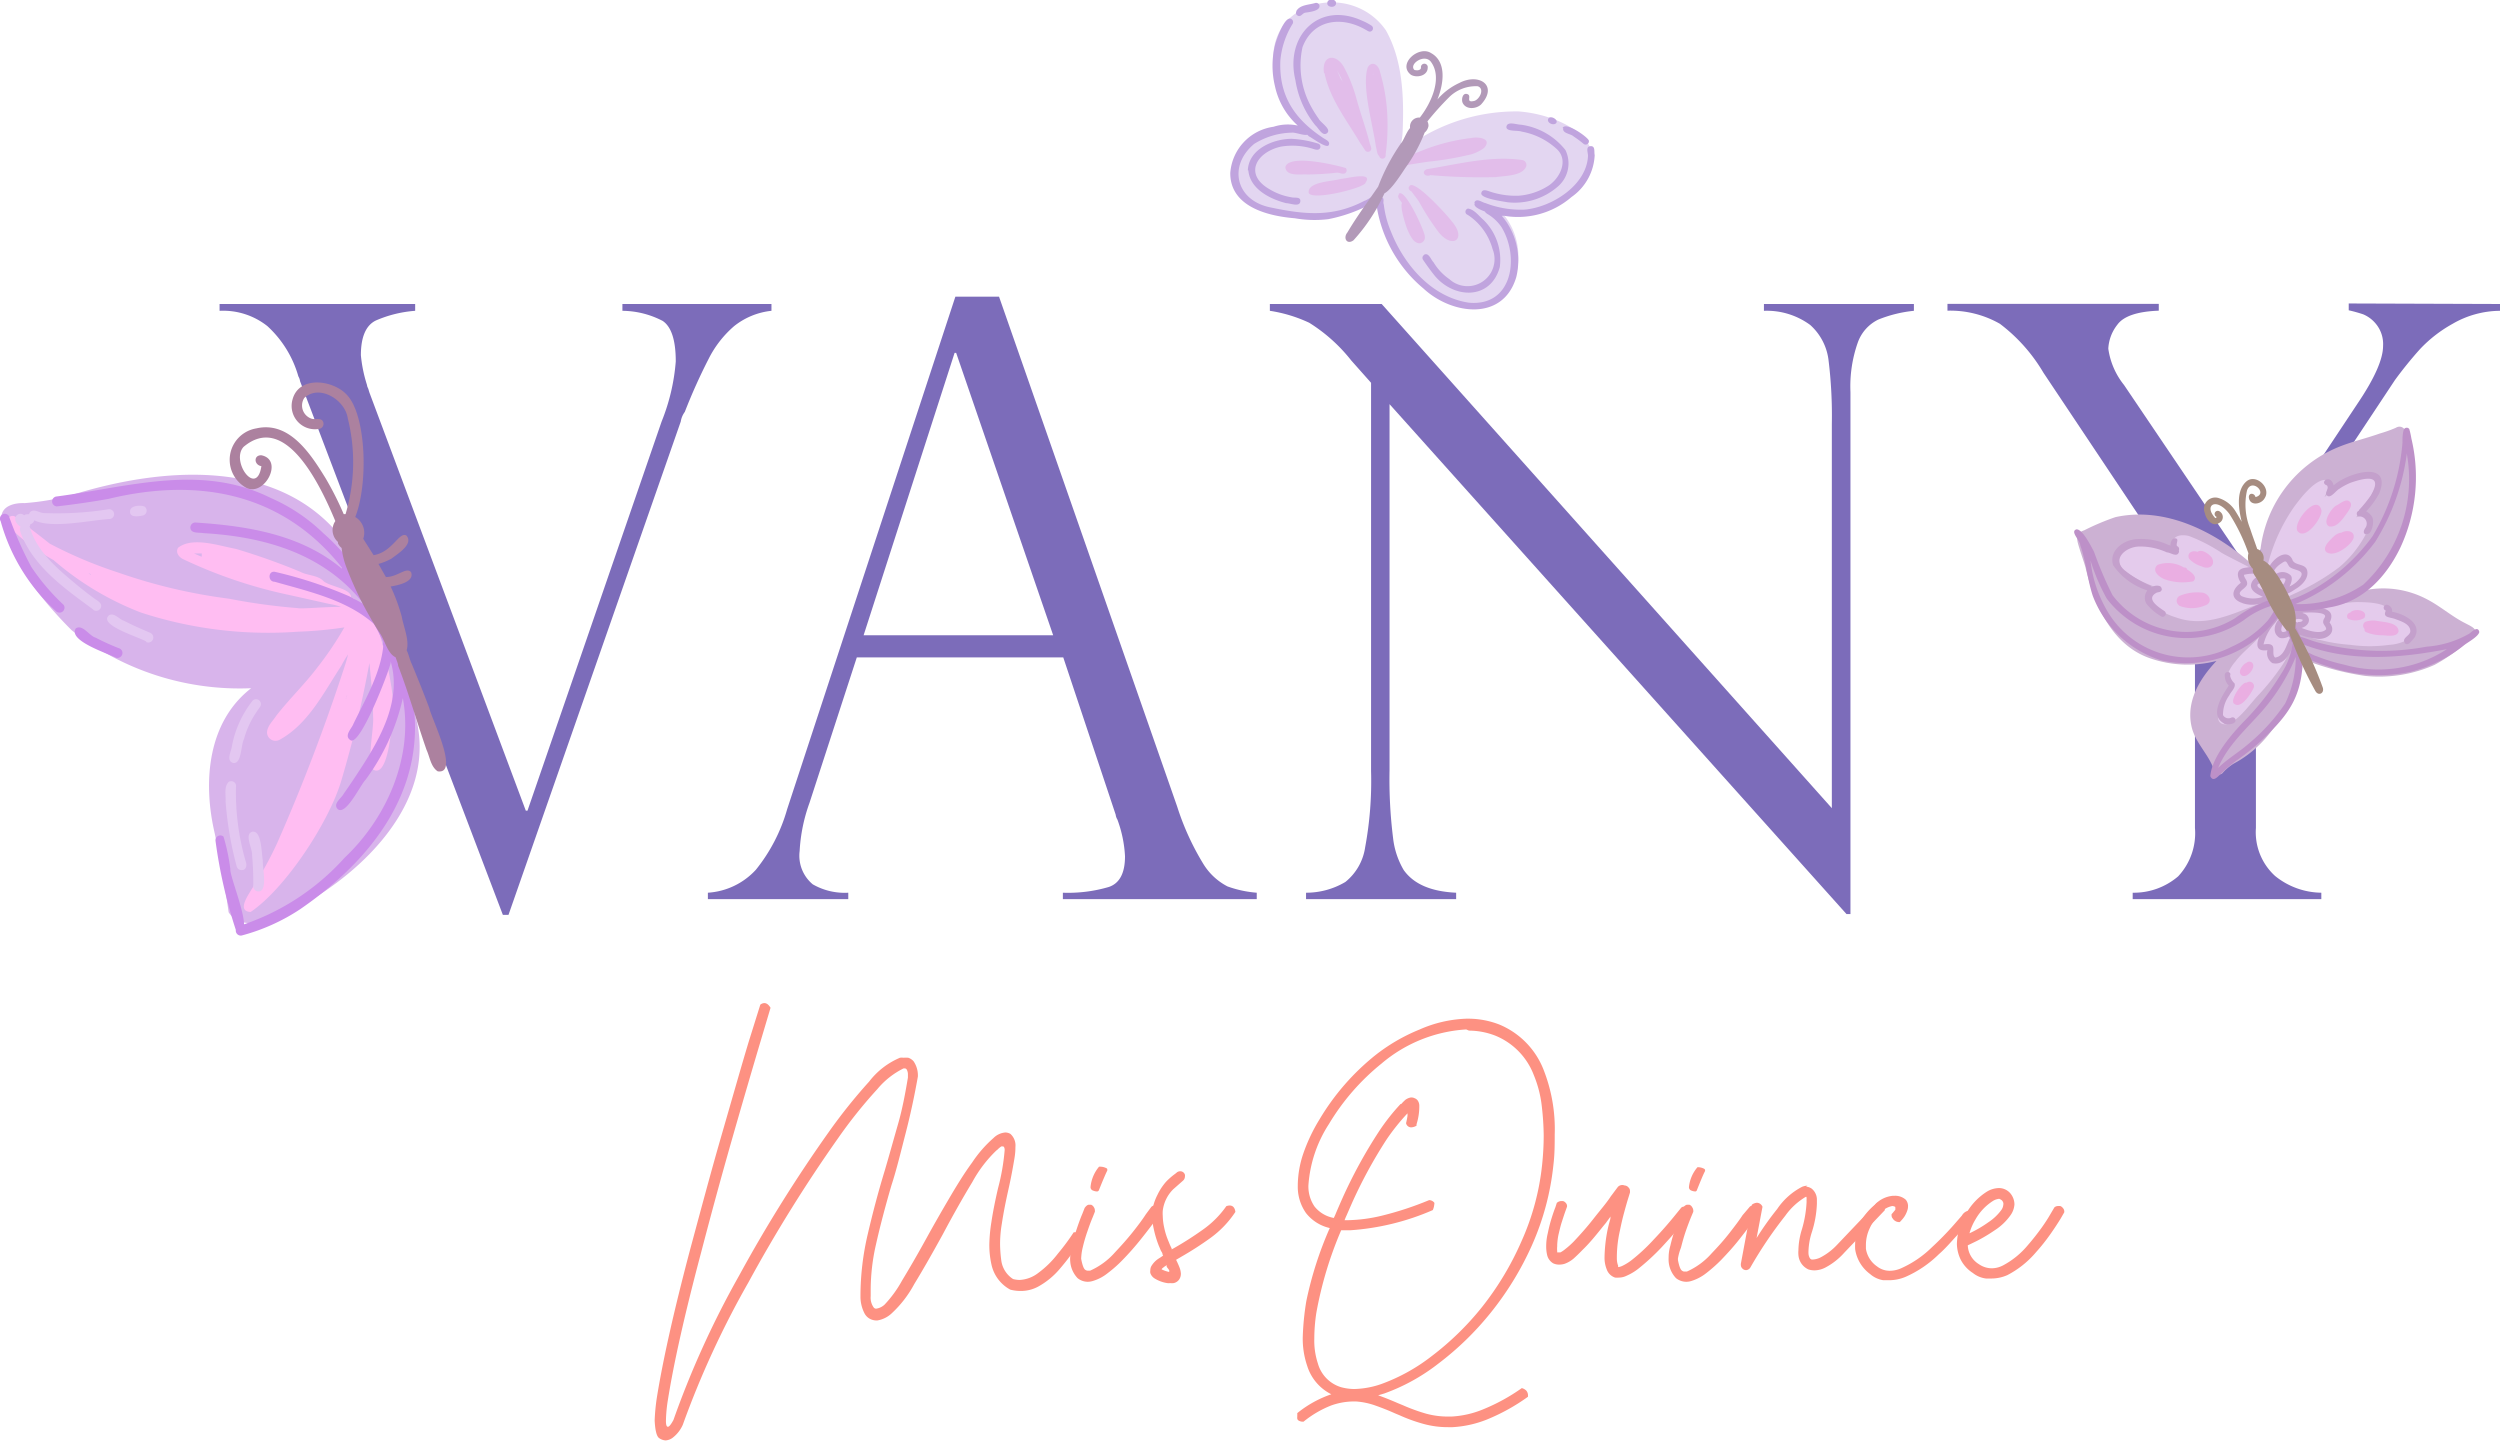 <svg xmlns="http://www.w3.org/2000/svg" viewBox="0 0 190.71 109.89"><defs><style>.cls-1{fill:#7c6cba;}.cls-2{fill:#fd9182;}.cls-3{fill:#e3d6f1;}.cls-10,.cls-11,.cls-12,.cls-13,.cls-14,.cls-15,.cls-16,.cls-17,.cls-3,.cls-4,.cls-5,.cls-6,.cls-7,.cls-8,.cls-9{fill-rule:evenodd;}.cls-4{fill:#e2bdea;}.cls-5{fill:#c0a4de;}.cls-6{fill:#b299b8;}.cls-7{fill:#ccb1d3;}.cls-8{fill:#e4cbec;}.cls-9{fill:#eaaee2;}.cls-10{fill:#c4a0cc;}.cls-11{fill:#bd90c8;}.cls-12{fill:#a68c80;}.cls-13{fill:#d8b4eb;}.cls-14{fill:#ffbdf2;}.cls-15{fill:#ca8ce9;}.cls-16{fill:#ac819f;}.cls-17{fill:#e3c7f1;}</style></defs><g id="Capa_2" data-name="Capa 2"><g id="Capa_1-2" data-name="Capa 1"><path class="cls-1" d="M58.85,23.19v.52A5.48,5.48,0,0,0,56,24.88a8.07,8.07,0,0,0-1.94,2.49,43,43,0,0,0-1.82,4.05,1.69,1.69,0,0,0-.31.74L38.79,69.79h-.43L22.89,29.08a1,1,0,0,0-.13-.37,8.25,8.25,0,0,0-2.36-3.83,5.43,5.43,0,0,0-3.65-1.17v-.52H31.67v.52a9.19,9.19,0,0,0-3,.74c-.76.37-1.14,1.26-1.14,2.65A10.64,10.64,0,0,0,28,29.38c0,.11.08.22.11.33s.06.2.08.26L40.11,61.84h.13L50.47,32.16a15.42,15.42,0,0,0,1.08-4.59c0-1.63-.34-2.65-1-3.09a6.75,6.75,0,0,0-3.07-.77v-.52Z"></path><path class="cls-1" d="M76.21,22.63,89.8,61.53a19.94,19.94,0,0,0,2,4.38,4.67,4.67,0,0,0,1.84,1.71,8.46,8.46,0,0,0,2.23.48v.49H81.08V68.1a11,11,0,0,0,3.51-.44q1.23-.42,1.23-2.34a9.38,9.38,0,0,0-.58-2.8.9.9,0,0,1-.13-.37l-4-12H65.36L61.75,61.25A12.74,12.74,0,0,0,61,64.92a2.84,2.84,0,0,0,1,2.54,4.89,4.89,0,0,0,2.71.64v.49H54V68.1a5.43,5.43,0,0,0,3.66-1.75,13,13,0,0,0,2.39-4.63L72.88,22.63ZM65.88,48.46H80.34l-7.4-21.54h-.12Z"></path><path class="cls-1" d="M146,23.19v.52a9.86,9.86,0,0,0-2.72.67,3.1,3.1,0,0,0-1.56,1.75,10.06,10.06,0,0,0-.56,3.78V69.73h-.3L106,30.83V58.76a35.92,35.92,0,0,0,.27,5.17,6.14,6.14,0,0,0,.81,2.44c.76,1.07,2.08,1.64,4,1.73v.49H99.63V68.1a5.85,5.85,0,0,0,3-.82,4.16,4.16,0,0,0,1.51-2.65,27.65,27.65,0,0,0,.45-5.81V29.2l-1.51-1.7a12.51,12.51,0,0,0-3.21-2.88,10.94,10.94,0,0,0-3-.91v-.52h8.53l34.34,38.46V32.34a34.65,34.65,0,0,0-.26-4.93,4.29,4.29,0,0,0-1.39-2.62,5.59,5.59,0,0,0-3.53-1.08v-.52Z"></path><path class="cls-1" d="M190.71,23.19v.52a7.27,7.27,0,0,0-3.63,1,10.17,10.17,0,0,0-2.48,1.93A30.37,30.37,0,0,0,182.69,29l-10.6,16V63.16a4.51,4.51,0,0,0,1.46,3.66,5.7,5.7,0,0,0,3.53,1.28v.49H162.69V68.1a5.19,5.19,0,0,0,3.47-1.25,4.82,4.82,0,0,0,1.28-3.69V45.75L155.88,28.43a12.82,12.82,0,0,0-3.32-3.73,7.65,7.65,0,0,0-4-1v-.52h16.12v.52c-1.64.06-2.69.42-3.16,1.07a3.2,3.2,0,0,0-.69,1.83,5.68,5.68,0,0,0,1.2,2.77l9.46,14,8.39-12.64q1.91-2.84,1.91-4.34a2.42,2.42,0,0,0-.51-1.64,2.5,2.5,0,0,0-1-.77,11.17,11.17,0,0,0-1.11-.31v-.52Z"></path><path class="cls-2" d="M58,76.64a.51.51,0,0,1,.31-.12c.17,0,.33.12.47.36l-.84,2.82c-.56,1.89-1.25,4.24-2.06,7.07s-1.61,5.76-2.4,8.79q-1.86,7-2.53,11.23a11,11,0,0,0-.15,1.61c0,.29.05.44.15.44s.23-.17.42-.51a69.83,69.83,0,0,1,5-11,109.89,109.89,0,0,1,6.87-11,41.2,41.2,0,0,1,3.06-3.82,5.81,5.81,0,0,1,2.35-1.82,1,1,0,0,1,.28,0,1.81,1.81,0,0,1,.36,0,.91.91,0,0,1,.41.28,1.93,1.93,0,0,1,.32,1.15v0c-.27,1.53-.59,3-.94,4.35S68.4,89.21,68,90.43c-.48,1.65-.88,3.17-1.19,4.56a15.65,15.65,0,0,0-.39,3.33c0,.19,0,.37,0,.56a1.28,1.28,0,0,0,.23.86.23.23,0,0,0,.19.09,1.18,1.18,0,0,0,.64-.31,8.81,8.81,0,0,0,1.33-1.83c.54-.89,1.14-1.92,1.79-3.1s1.16-2.07,1.77-3.11,1.2-2,1.79-2.8a9.33,9.33,0,0,1,1.62-1.86,1.45,1.45,0,0,1,.91-.43.77.77,0,0,1,.39.11,1.18,1.18,0,0,1,.38,1c0,.14,0,.44-.08.9s-.2,1.2-.43,2.23-.39,1.82-.53,2.74a9.32,9.32,0,0,0-.13,1.54,10.14,10.14,0,0,0,.1,1.3,2,2,0,0,0,.89,1.36,2.08,2.08,0,0,0,.5.07,2.53,2.53,0,0,0,1.43-.54,7.44,7.44,0,0,0,1.5-1.48A17.09,17.09,0,0,0,81.91,94h.38a.32.32,0,0,1,.16.12.82.82,0,0,1,.13.36L82.2,95a17.22,17.22,0,0,1-1.31,1.74,5.87,5.87,0,0,1-1.68,1.4,2.76,2.76,0,0,1-1.35.34,3.17,3.17,0,0,1-.79-.1,2.86,2.86,0,0,1-1.44-1.93,6.81,6.81,0,0,1-.16-1.52,12.21,12.21,0,0,1,.16-1.72c.11-.74.28-1.6.51-2.59a16.39,16.39,0,0,0,.5-2.89c0-.19-.07-.28-.14-.28l-.11,0a1.76,1.76,0,0,0-.3.25l-.09.07a9.86,9.86,0,0,0-1.82,2.39q-1.09,1.8-2.26,4c-.77,1.4-1.49,2.67-2.18,3.8a8.49,8.49,0,0,1-1.69,2.2,2.11,2.11,0,0,1-1.12.57h-.1a1.08,1.08,0,0,1-.48-.13,1,1,0,0,1-.39-.39,2.77,2.77,0,0,1-.32-1.28v-.09a20.71,20.71,0,0,1,.55-4.67c.37-1.59.8-3.23,1.31-4.9.34-1.15.66-2.32,1-3.5s.56-2.37.76-3.57v0c0-.07,0-.17,0-.29a.82.82,0,0,0-.08-.3A.19.19,0,0,0,69,81.5h-.07a6.13,6.13,0,0,0-2,1.58,36.26,36.26,0,0,0-3,3.75,111.64,111.64,0,0,0-6.84,11,69.34,69.34,0,0,0-5,10.85,2.54,2.54,0,0,1-.78,1,1,1,0,0,1-.54.2.93.93,0,0,1-.48-.17c-.19-.12-.31-.56-.35-1.35a15.61,15.61,0,0,1,.16-1.7q.69-4.32,2.54-11.32c.81-3,1.61-6,2.42-8.8s1.49-5.2,2.06-7.09Z"></path><path class="cls-2" d="M87.81,92.09a.3.3,0,0,1,.26-.12h.12c.07,0,.15.06.25.16a.33.33,0,0,1,.07.23.88.88,0,0,1,0,.2l-.4.57c-.28.38-.63.84-1.07,1.39a20.71,20.71,0,0,1-1.41,1.6,9.55,9.55,0,0,1-1.13,1,3.31,3.31,0,0,1-1.14.6,1.32,1.32,0,0,1-.39.06,1.24,1.24,0,0,1-.77-.28,2.07,2.07,0,0,1-.56-1.3,1.36,1.36,0,0,1,0-.29,3.54,3.54,0,0,1,.13-.88c.11-.44.23-.88.38-1.32s.28-.8.41-1.1l.18-.46c.12-.17.23-.25.34-.25l.15,0a.44.44,0,0,1,.22.2.41.41,0,0,1,.07.23.23.23,0,0,1,0,.11l-.17.43c-.13.3-.26.66-.4,1.07a12,12,0,0,0-.36,1.24,4.05,4.05,0,0,0-.11.75.41.41,0,0,0,0,.12c.09.47.19.73.3.81a.36.36,0,0,0,.17.07h0l.21,0a5.49,5.49,0,0,0,1.9-1.4c.47-.5.92-1,1.35-1.54s.77-1,1-1.36Zm-4.12-1.2a.8.8,0,0,1-.31-.07.27.27,0,0,1-.19-.27A2.83,2.83,0,0,1,83.84,89h.06a1,1,0,0,1,.49.11.11.11,0,0,1,.08.1v.08c-.11.22-.33.72-.64,1.5A.16.16,0,0,1,83.69,90.89Z"></path><path class="cls-2" d="M90,89.35a.37.37,0,0,1,.39.26.4.4,0,0,1,0,.15.42.42,0,0,1-.14.3l-.76.67a2.77,2.77,0,0,0-.79,1.63,2.56,2.56,0,0,0,0,.39,4.49,4.49,0,0,0,.11.9,5.49,5.49,0,0,0,.34,1.07,5.06,5.06,0,0,0,.23.52l0,.07.18-.1a25.59,25.59,0,0,0,2.19-1.4,7.32,7.32,0,0,0,1.8-1.8.85.85,0,0,1,.25-.05c.25,0,.4.17.44.49a7.64,7.64,0,0,1-1.92,2,24.76,24.76,0,0,1-2.19,1.41l-.41.24a1,1,0,0,0,.07.15c.08.18.15.33.2.47a1.43,1.43,0,0,1,.09.41.29.29,0,0,1,0,.09.73.73,0,0,1-.12.37.67.67,0,0,1-.43.29,1.18,1.18,0,0,1-.27,0,.86.86,0,0,1-.22,0h0a2.56,2.56,0,0,1-1-.38.78.78,0,0,1-.29-.39.68.68,0,0,1,0-.2.72.72,0,0,1,.06-.29,1.74,1.74,0,0,1,.59-.62l.2-.13.13-.09a.47.47,0,0,1-.05-.1c0-.11-.09-.2-.13-.29s-.08-.2-.14-.33a7.91,7.91,0,0,1-.4-1.33,3.91,3.91,0,0,1-.1-.91,4.89,4.89,0,0,1,0-.54,4.06,4.06,0,0,1,.39-1.14,4.26,4.26,0,0,1,.66-1,5.12,5.12,0,0,1,.69-.6l.1-.08h0l0,0A.4.4,0,0,1,90,89.35Zm-1,7.16-.09.06-.09.06-.14.11a.28.28,0,0,0-.07.09l0,0a2.32,2.32,0,0,0,.58.2h0v0s0,0,0,0a.08.08,0,0,0,0,0,.51.51,0,0,0,0-.14L89,96.64A1.12,1.12,0,0,1,89,96.51Z"></path><path class="cls-2" d="M111.85,77.71h.22a6.52,6.52,0,0,1,2.29.44,6.15,6.15,0,0,1,3.4,3.48,12.36,12.36,0,0,1,.84,4.92c0,.72,0,1.49-.1,2.32A20.21,20.21,0,0,1,116.86,95a23.45,23.45,0,0,1-3.16,5.16,22.62,22.62,0,0,1-4,3.88,14.88,14.88,0,0,1-4.1,2.26l-.47.14c.51.18,1,.38,1.51.6l.41.17a13.93,13.93,0,0,0,1.74.63,6.26,6.26,0,0,0,1.71.22h.23a7.31,7.31,0,0,0,2.36-.53,14.66,14.66,0,0,0,3-1.64.77.77,0,0,1,.34.19.57.57,0,0,1,.13.42v.05a15.12,15.12,0,0,1-3.14,1.74,8.31,8.31,0,0,1-2.61.58h-.32a6.94,6.94,0,0,1-1.94-.26,12.32,12.32,0,0,1-1.79-.65l-.36-.15c-.51-.23-1-.42-1.48-.59a5.52,5.52,0,0,0-1.47-.31h-.28a5.18,5.18,0,0,0-1.61.3,7.92,7.92,0,0,0-2.12,1.24.63.63,0,0,1-.35-.07.23.23,0,0,1-.13-.16.71.71,0,0,1,0-.14V108a1.27,1.27,0,0,0,0-.2,8.47,8.47,0,0,1,2.6-1.44,3.61,3.61,0,0,1-1.84-2.16,6.4,6.4,0,0,1-.34-2.22,20.51,20.51,0,0,1,.27-2.72,27.73,27.73,0,0,1,1.79-5.58,3.2,3.2,0,0,1-1.81-1.14A3.47,3.47,0,0,1,99,90.47v-.06A7.75,7.75,0,0,1,99.42,88a13.3,13.3,0,0,1,1.25-2.63,18.2,18.2,0,0,1,4.19-4.83,13.88,13.88,0,0,1,3.42-2A9.61,9.61,0,0,1,111.85,77.71Zm0,.82a11,11,0,0,0-6.47,2.61,17.37,17.37,0,0,0-4,4.6,9.82,9.82,0,0,0-1.57,4.7,2.71,2.71,0,0,0,.47,1.6,2.43,2.43,0,0,0,1.47.87h0l.11-.24c.17-.41.35-.82.54-1.25a37,37,0,0,1,2.78-5.09,15.91,15.91,0,0,1,1.66-2.11s0,0,.05,0l0,0q.18-.2.33-.33a1,1,0,0,1,.4-.17h.08a.52.52,0,0,1,.22.06.5.5,0,0,1,.22.16.69.69,0,0,1,.13.37v.14a4.52,4.52,0,0,1-.21,1.31l0,.11a.84.84,0,0,1-.41.13.4.4,0,0,1-.39-.32,5.46,5.46,0,0,0,.11-.56l0-.19a16.1,16.1,0,0,0-1.6,2,35.81,35.81,0,0,0-2.67,4.92l-.38.87q-.08.17-.15.36h.3a11.85,11.85,0,0,0,2.49-.33,24.63,24.63,0,0,0,3.66-1.2.52.52,0,0,1,.39.19.24.24,0,0,1,0,.15,1.3,1.3,0,0,1-.11.42A18.93,18.93,0,0,1,103,93.85q-.36,0-.69,0a29,29,0,0,0-1.89,6.27,13.2,13.2,0,0,0-.16,2,5.58,5.58,0,0,0,.27,1.88,2.63,2.63,0,0,0,1.77,1.82,4,4,0,0,0,1,.14,6.71,6.71,0,0,0,2.07-.38,14.06,14.06,0,0,0,3.86-2.14,21.71,21.71,0,0,0,3.83-3.74,22.63,22.63,0,0,0,3-5,19,19,0,0,0,1.58-5.86,21.92,21.92,0,0,0,.12-2.21,21.07,21.07,0,0,0-.14-2.19A8.75,8.75,0,0,0,117,82a5.27,5.27,0,0,0-2.94-3,5.61,5.61,0,0,0-2-.38Z"></path><path class="cls-2" d="M123.92,90.43a.43.43,0,0,1,.33.18.31.31,0,0,1,.09.22.77.77,0,0,1,0,.15l-.13.42c-.09.28-.19.64-.31,1.08s-.23.91-.33,1.41a9.23,9.23,0,0,0-.23,2v.08a1.57,1.57,0,0,0,.1.59.41.41,0,0,0,0,.1s0,0,0,0l0,0h0a1,1,0,0,0,.31-.09,3.91,3.91,0,0,0,.7-.43,14.05,14.05,0,0,0,1.69-1.57c.59-.62,1.08-1.18,1.49-1.68l.61-.75a.26.26,0,0,1,.21-.09h.14a.36.36,0,0,1,.24.17.28.28,0,0,1,.09.22.68.68,0,0,1,0,.19l-.62.76q-.63.77-1.53,1.74a17,17,0,0,1-1.8,1.66,4,4,0,0,1-.87.52,1.34,1.34,0,0,1-.61.15,1.27,1.27,0,0,1-.28,0,1,1,0,0,1-.64-.62,2.35,2.35,0,0,1-.17-.89,11.43,11.43,0,0,1,.25-2.22c.05-.23.11-.45.17-.66s0-.21.07-.31l-.22.3c-.05.07-.1.13-.15.21l-.24.29c-.52.65-1,1.25-1.55,1.78-.25.26-.48.48-.69.67a2.21,2.21,0,0,1-.69.4,1.45,1.45,0,0,1-.41.06,1.06,1.06,0,0,1-.46-.1,1,1,0,0,1-.46-.64,2.81,2.81,0,0,1-.07-.65,4.2,4.2,0,0,1,.12-1,11.24,11.24,0,0,1,.28-1.11q.16-.52.3-.87l.11-.34a.55.55,0,0,1,.34-.14h.12a.4.4,0,0,1,.22.14.34.34,0,0,1,.1.22s0,0,0,.07l-.12.33c-.08.22-.17.5-.28.84s-.18.67-.26,1a5.13,5.13,0,0,0-.09.74v.11a1.87,1.87,0,0,0,0,.38.64.64,0,0,0,0,.09s0,0,0,0v0h.12l.12,0a2,2,0,0,0,.37-.25,6.43,6.43,0,0,0,.66-.59c.49-.52,1-1.09,1.5-1.73s1-1.21,1.32-1.71l.54-.72A.46.46,0,0,1,123.92,90.43Z"></path><path class="cls-2" d="M133.45,92.09a.3.3,0,0,1,.26-.12h.13a.41.41,0,0,1,.24.16.34.34,0,0,1,.08.23.58.58,0,0,1,0,.2l-.4.57c-.27.38-.63.84-1.06,1.39s-.91,1.08-1.41,1.6a11.44,11.44,0,0,1-1.13,1,3.49,3.49,0,0,1-1.14.6,1.32,1.32,0,0,1-.39.06,1.27,1.27,0,0,1-.78-.28,2.07,2.07,0,0,1-.56-1.3,2.64,2.64,0,0,1,0-.29,3.13,3.13,0,0,1,.13-.88,13.1,13.1,0,0,1,.38-1.32c.14-.43.28-.8.4-1.1l.18-.46c.12-.17.23-.25.34-.25l.15,0a.4.4,0,0,1,.22.2.43.43,0,0,1,.08.23.52.52,0,0,1,0,.11l-.18.43c-.12.3-.26.66-.4,1.07s-.26.85-.36,1.24A4.05,4.05,0,0,0,128,96s0,.09,0,.12c.09.47.19.73.31.81a.33.33,0,0,0,.16.07h0l.21,0a5.49,5.49,0,0,0,1.9-1.4c.48-.5.93-1,1.35-1.54s.77-1,1-1.36Zm-4.11-1.2a.84.84,0,0,1-.32-.07.27.27,0,0,1-.18-.27,2.75,2.75,0,0,1,.65-1.51h0a1,1,0,0,1,.49.11.15.15,0,0,1,.09.1v.08c-.12.22-.33.72-.64,1.5A.17.17,0,0,1,129.34,90.89Z"></path><path class="cls-2" d="M137.77,90.52a.87.87,0,0,1,.44.16,1.09,1.09,0,0,1,.39.78c0,.12,0,.24,0,.37a8,8,0,0,1-.39,2.18,5.18,5.18,0,0,0-.25,1.38,2,2,0,0,0,0,.25.76.76,0,0,0,.1.33.24.24,0,0,0,.14.11l.12,0a1.47,1.47,0,0,0,.56-.16A4.7,4.7,0,0,0,140.1,95l3.09-3.25h.12a.68.68,0,0,1,.32.07q.15.08.15.42v.08l-3.1,3.25a5.11,5.11,0,0,1-1.39,1.1,1.89,1.89,0,0,1-.89.24,1.62,1.62,0,0,1-.44-.07,1.31,1.31,0,0,1-.77-1.11,1.89,1.89,0,0,1,0-.35,5.61,5.61,0,0,1,.27-1.61,8.83,8.83,0,0,0,.35-2,1.62,1.62,0,0,0,0-.23.5.5,0,0,0,0-.16.54.54,0,0,1,0-.08h-.06l0,0a5.12,5.12,0,0,0-1.56,1.44,31.81,31.81,0,0,0-2.66,3.94.41.41,0,0,1-.32.21h0a.38.38,0,0,1-.3-.13.37.37,0,0,1-.11-.27.28.28,0,0,1,0-.09l.84-4.5a.74.74,0,0,1,.39-.15.48.48,0,0,1,.42.31l-.45,2.38a22.93,22.93,0,0,1,1.57-2.21,5.13,5.13,0,0,1,1.91-1.7,1.14,1.14,0,0,1,.4-.08Z"></path><path class="cls-2" d="M144.4,91.22h.11a1.21,1.21,0,0,1,.87.3.77.77,0,0,1,.17.41.41.41,0,0,1,0,.11.84.84,0,0,1-.05.29,2,2,0,0,1-.22.47,2.22,2.22,0,0,1-.24.3l-.11.12a.19.19,0,0,1-.12,0,.49.49,0,0,1-.2-.06.58.58,0,0,1-.24-.23.27.27,0,0,1-.07-.18.31.31,0,0,1,0-.13l.09-.1.19-.23a.3.3,0,0,0,0-.14.31.31,0,0,0,0-.08s-.09-.06-.23-.07a1.6,1.6,0,0,0-.86.48,3.94,3.94,0,0,0-.88,1.26,2.94,2.94,0,0,0-.27,1.2c0,.11,0,.22,0,.32a2,2,0,0,0,.84,1.34,1.56,1.56,0,0,0,1,.34,2.2,2.2,0,0,0,.91-.22,8,8,0,0,0,2.28-1.57,23.36,23.36,0,0,0,1.69-1.73l.6-.69a.77.77,0,0,1,.44-.36l.18,0a.6.6,0,0,1,.24,0,.23.23,0,0,1,.14.2.07.07,0,0,1,0,0l-.36.48c-.24.32-.56.71-1,1.18s-.88,1-1.4,1.45a8.48,8.48,0,0,1-2.53,1.72,3.23,3.23,0,0,1-1.29.26h-.42a2,2,0,0,1-1-.47,2.88,2.88,0,0,1-1.14-1.88,3.87,3.87,0,0,1,0-.48,3.48,3.48,0,0,1,.33-1.49A4.79,4.79,0,0,1,143,91.92,2.15,2.15,0,0,1,144.4,91.22Z"></path><path class="cls-2" d="M152.5,90.63a1.15,1.15,0,0,1,.88.43,1.34,1.34,0,0,1,.29.81v0a1.59,1.59,0,0,1-.27.79,4.35,4.35,0,0,1-1.25,1.2,12.35,12.35,0,0,1-1.34.8l-.7.34a1.76,1.76,0,0,0,.84,1.43,1.73,1.73,0,0,0,1,.32,1.89,1.89,0,0,0,.85-.22A6.31,6.31,0,0,0,154.68,95c.4-.46.75-.91,1.06-1.34a12.32,12.32,0,0,0,.72-1.12l.26-.44A.45.45,0,0,1,157,92l.16,0a.42.42,0,0,1,.21.16.36.36,0,0,1,.1.24.19.19,0,0,1,0,.08l-.27.47c-.19.31-.44.7-.77,1.17a14.66,14.66,0,0,1-1.12,1.41,7.19,7.19,0,0,1-2.18,1.74,3,3,0,0,1-1.21.26h-.42a2,2,0,0,1-1-.42,2.66,2.66,0,0,1-.92-1,2.88,2.88,0,0,1-.3-1.21,4.53,4.53,0,0,1,.73-2.37,4.71,4.71,0,0,1,1.58-1.64A1.83,1.83,0,0,1,152.5,90.63Zm0,.82h0a1.11,1.11,0,0,0-.48.17A4,4,0,0,0,150.71,93a4.27,4.27,0,0,0-.47,1.08,9,9,0,0,0,1.44-.84,3.86,3.86,0,0,0,1-.95.81.81,0,0,0,.14-.38.4.4,0,0,0,0-.15.48.48,0,0,0-.08-.16.29.29,0,0,0-.12-.09A.23.23,0,0,0,152.49,91.45Z"></path><path class="cls-3" d="M115.61,21.06c-2.89,5.35-9.3.05-10-4.16a17.45,17.45,0,0,0-.58-1.77,12.27,12.27,0,0,1-5.8,1.47c-2.11,0-4.84-1-5.16-3.4-.1-3.06,3-3.6,5.72-3.19A8,8,0,0,1,97.16,5c-.54-5,5.93-6.47,8.56-2.69C107,4.58,107.11,7.39,107,10a5.33,5.33,0,0,1-.3,1.59l.07.06a14.14,14.14,0,0,1,9.07-3.15c3.32.24,7.82,2.5,4.52,6.11a7.45,7.45,0,0,1-6.15,1.23A5.11,5.11,0,0,1,115.61,21.06Z"></path><path class="cls-4" d="M107,12.28c-.06-.2.12-.33.3-.35.36-.12.71-.26,1.07-.4a14.74,14.74,0,0,1,3.85-1c.5-.11,1.65,0,1,.75a3.13,3.13,0,0,1-1.32.57,23.7,23.7,0,0,1-2.9.48c-.52.07-1,.15-1.49.23-.21.08-.55.07-.52-.24ZM101,5.58c-.21-1.45,1-1.55,1.59-.33a11.16,11.16,0,0,1,.91,2.37c.31,1.11.72,2.23,1,3.35a1.58,1.58,0,0,1,.11.37.26.26,0,0,1-.44.17c-.14-.19-.26-.4-.4-.59-1-1.69-2.32-3.36-2.73-5.34ZM102,5.39c.07.16.15.33.22.5s.15.25.21.37l-.12-.3a5.18,5.18,0,0,0-.31-.57Zm2.7.28.08,0a.78.78,0,0,0,0-.14v0l0,.16Zm.26,5.52c.08.24.06.55.25.72a.25.25,0,0,0,.49-.11,16.78,16.78,0,0,0,.13-3,13.81,13.81,0,0,0-.56-3.32c-.09-.49-.58-.9-.93-.35-.49,1.47.41,4.43.62,6.07Zm-6.91,1.57c.08.73,1.16.51,1.68.55a21.12,21.12,0,0,0,2.27-.14c.2,0,.4.14.6.05a.26.26,0,0,0,.06-.4c-.77-.24-4.38-1.1-4.61-.06Zm1.78,1.88c0-.8,1.88-.8,2.48-1,.36,0,2.49-.59,1.86.29,0,.4-4.44,1.5-4.34.7Zm6.86.17c.43-.6,2,2.83,2,3.22a.45.45,0,0,1-.39.53c-.46,0-.71-.56-.89-.94s-.63-1.86-.46-2.12c-.09-.22-.44-.45-.22-.69Zm.79-.57c-.08.17.06.3.2.37.2.29.43.55.61.85a18.89,18.89,0,0,0,1.46,2.26c1.09,1.33,2.15.49,1-.83-.27-.39-3-3.41-3.25-2.65Zm1.29-1.32c2.44-.39,5-1.08,7.42-.7a.4.4,0,0,1,.24.47c-.3.75-1.62.71-2.31.82a44.66,44.66,0,0,1-5-.15c-.4.18-.73-.24-.31-.44Zm3.83-.14.23,0h0l-.26,0Zm3.14-.07.07,0,0,0h-.11Z"></path><path class="cls-5" d="M112.47,15.44c.18-.36.57,0,.84.05a7.42,7.42,0,0,0,3,.5c2.06-.18,4.73-1.85,4.83-4.1,0-.25-.2-.71.19-.74s.26.45.32.68a4.13,4.13,0,0,1-1.77,3.2,6.25,6.25,0,0,1-5.15,1.43l-.17,0a5.28,5.28,0,0,1,1.11,4.67c-1,3.41-4.92,2.88-7.07.89a10.29,10.29,0,0,1-3.49-5.79v0a3.91,3.91,0,0,1-.09-.92,11.54,11.54,0,0,1-3.7,1.41,8.72,8.72,0,0,1-2.55-.07c-2.08-.17-4.93-.89-4.92-3.45a3.84,3.84,0,0,1,3.3-3.53A3.52,3.52,0,0,1,99,9.58a5.62,5.62,0,0,1-1.74-3,6.63,6.63,0,0,1,0-3.13c.09-.39.75-2.31,1.25-2a.27.27,0,0,1,.1.36,6.34,6.34,0,0,0-.94,2.83c-.11,2.69,1.1,4.46,3.29,5.9.18.12.54.25.4.53s-1.15-.47-1.45-.64c-.06,0-.12-.1-.18-.15-.31.07-.93-.2-1.2-.16a5.62,5.62,0,0,0-2.86.86c-2,1.67-1.4,4.28,1.19,4.83s4.77.8,7.22-.49c.33-.08,1-.74,1.19-.3,0,0,0,0,0,0a.4.4,0,0,1,.21.07c.13.13,0,.33.08.5a7.52,7.52,0,0,0,.55,2.08c1,2.54,3.11,5,5.94,5.42,3.34.31,3.89-3.49,2.48-5.78a3.38,3.38,0,0,0-1-.95.68.68,0,0,1-.27-.23c-.49-.18-.88-.4-.76-.63ZM98.82,6.12a7.23,7.23,0,0,0,1.52,3.44c.24.2.55.89.9.59s-.51-.8-.65-1.1a8.6,8.6,0,0,1-.58-.93,6.52,6.52,0,0,1-.65-4.52c.81-2.14,3-2.38,4.8-1.34.13.06.26.19.41.14a.25.25,0,0,0,.06-.44,4.14,4.14,0,0,0-.72-.38C100.6.06,98,2.76,98.82,6.12ZM95.23,13c.12,1.42,1.66,2.19,2.89,2.5.3,0,1,.31,1.07-.11s-.44-.27-.67-.34a4.61,4.61,0,0,1-1.65-.6c-2-1.13-1.06-2.82.82-3.26a5.27,5.27,0,0,1,2.52.18c.18.06.45.12.51-.13a.24.24,0,0,0-.18-.29,8.16,8.16,0,0,0-2-.36c-1.42,0-3.29.79-3.35,2.41ZM113,14.73c-.09.42,1.71.64,2,.7a5,5,0,0,0,3.78-1.15,2.33,2.33,0,0,0,.64-2.83A5.2,5.2,0,0,0,116,9.51c-.31,0-1-.28-1.08.14s.86.27,1.16.39a5.36,5.36,0,0,1,2.74,1.39c.82.85.18,2.14-.67,2.72a4.89,4.89,0,0,1-2.3.78,6.2,6.2,0,0,1-2.14-.3c-.23-.07-.64-.27-.71.1Zm-4.38,4.73a.26.26,0,0,0-.07.35c.27.4.56.8.86,1.18,1.47,1.81,4.29,1.94,5-.61a4.26,4.26,0,0,0-1.25-3.61c-.35-.3-.69-.79-1.17-.86a.25.25,0,0,0-.12.43,2.7,2.7,0,0,1,.31.2A4.57,4.57,0,0,1,113.86,19a2.06,2.06,0,0,1-3.29,2.3A4.18,4.18,0,0,1,109.35,20c-.19-.17-.35-.76-.71-.57Zm9.47-10.35c-.07.3.49.51.64.25s-.54-.63-.64-.25Zm1.16.66c-.09.41.55.42.78.63a8.75,8.75,0,0,1,.78.58.25.25,0,0,0,.39-.27c-.13-.29-1.79-1.46-2-.94Zm-18-9.51c0,.32.64.37.67,0s-.68-.42-.67,0Zm-2.35.6a.23.23,0,0,0,.09.33c.24.14.36-.18.57-.22s1.2-.11,1.09-.57a.26.26,0,0,0-.32-.17C99.82.38,99.15.36,98.88.86Z"></path><path class="cls-6" d="M103.25,18.33c-.5.37-.81-.17-.47-.59.72-1.22,1.56-2.35,2.35-3.5a15.29,15.29,0,0,1,1.75-3.32c.18-.18.41-.85.68-1.15V9.69a.69.69,0,0,1,.75-.72c.86-1.09,1.74-3,.87-4.22-.47-.71-1.73.13-1.29.58.16.06.48.06.51-.16a.26.26,0,1,1,.51,0c0,.6-.81.8-1.27.54-1.08-.81.59-2.27,1.53-1.66,1.16.64,1,2.25.48,3.54a4.92,4.92,0,0,1,1.67-1.26c1.49-.79,3,.18,1.66,1.64-.38.36-1.17.41-1.41-.14-.1-.25,0-.78.37-.65s-.19.68.52.52c.41-.12.82-.93.27-1.12a2.89,2.89,0,0,0-2.17.82,22.61,22.61,0,0,0-1.67,1.86.72.72,0,0,1,.08.35.82.82,0,0,1-.29.5,12,12,0,0,1-1.43,2.64c-.22.31-1.06,1.7-1.64,2A13.83,13.83,0,0,1,103.25,18.33Z"></path><path class="cls-7" d="M188,47.51c.6.32,1.28.55.47,1.21a13.25,13.25,0,0,1-2.75,2,10.42,10.42,0,0,1-5.31.84,21.12,21.12,0,0,1-4.95-1.36v.05c-.45,3.22-2.09,6.43-5.06,8a3.91,3.91,0,0,0-.8.66.38.38,0,0,1-.68-.09c-.37-1.23-1.46-2.13-1.74-3.4-.43-1.9.61-3.64,1.9-5a8.75,8.75,0,0,1-5-.18c-3-1-4.34-4.16-5-7-.16-.52-.33-1-.5-1.56s-.27-1,.42-1.23a18.6,18.6,0,0,1,2.37-1c3.8-.84,7.67,1.12,10.43,3.61a6,6,0,0,1,.57.65c0-.34,0-.64,0-.79a9.68,9.68,0,0,1,6.1-8.85c1-.4,2-.62,3.07-1a10.22,10.22,0,0,0,1.21-.43c.42-.26.77.07.86.49a10.38,10.38,0,0,1,.28,6A12.51,12.51,0,0,1,180.54,45a7.12,7.12,0,0,1,4.57.7C186.13,46.22,187,47,188,47.51Z"></path><path class="cls-8" d="M179.75,39.47c.69-.39,1.15-.08,1,.71a8.46,8.46,0,0,1-2.29,3.08,17.78,17.78,0,0,1-3.16,1.9l-1.12.52c-.14.07-.34.17-.47.08a.22.22,0,0,1-.2-.13l-.09-.21a.49.49,0,0,1-.17.3c-.42.18-.86.31-1.28.48-1.94.75-3.9,1.66-6,.89-1.09-.31-3.14-1.54-1-2.14a9.43,9.43,0,0,1-2.93-1.4,1.08,1.08,0,0,1-.15-1.5,2.32,2.32,0,0,1,1.6-.47,7.61,7.61,0,0,1,2.56.61c-.67-.94-.17-1.54.91-1.31a12.52,12.52,0,0,1,2.42,1.23c.45.32,2.68,1.31,3.41,1.92l.09-.44A13.45,13.45,0,0,1,175,38.67c.47-.64,1.51-2,2.32-2.06.57.19.19.93,0,1.31a8,8,0,0,1,3.44-1.64c.63,0,.55.8.3,1.18C180.76,38.19,180.08,38.71,179.75,39.47Z"></path><path class="cls-8" d="M184,47.66a.73.73,0,0,1-.25,1.08,3.2,3.2,0,0,1-1.47.45,10.84,10.84,0,0,1-3,0,13,13,0,0,1-2.25-.36,4.56,4.56,0,0,1-2.33-1.13,3.76,3.76,0,0,1-.48,2.86,17.76,17.76,0,0,1-1.9,2.42c-.6.59-1.92,2.59-2.82,2.23s.54-2.4.88-3c-1-.13-.23-1.32.14-1.74.52-.69,1.22-1.2,1.79-1.84a12.75,12.75,0,0,0,.85-1.09c.21-.22.56-1.19.92-.76l0,0a.19.19,0,0,1,.09-.11,15.4,15.4,0,0,1,2.63-.35c1-.09,2-.38,3-.39.5,0,2.86,0,2.26.94A3.8,3.8,0,0,1,184,47.66Z"></path><path class="cls-9" d="M175.25,40.49c-.34-.68,1.51-2.9,1.84-1.56.06.61-1.28,2.38-1.84,1.56Zm3.87,6.71a.28.28,0,0,1-.06-.29.3.3,0,0,1,.23-.18c.3-.36,1.41-.2,1.07.41a1.3,1.3,0,0,1-1.24.06Zm1.33,1a3,3,0,0,0,1.22.26c.38,0,1.19.19,1.3-.3,0-.67-1.11-.7-1.61-.79a1.71,1.71,0,0,0-.93.07.34.34,0,0,0-.05.54.21.21,0,0,0,.07.22Zm-9.39,3.35c-.45-.22,0-.87.33-1a.3.3,0,0,1,.5.25c0,.32-.46.89-.83.75Zm-.62,2.14c-.4-.23.62-1.74.95-1.61a.34.34,0,0,1,.53.39c-.19.41-.95,1.65-1.48,1.22Zm-4.2-7.5a.43.43,0,0,1,0-.72,3.39,3.39,0,0,1,1.66-.27c.61,0,1,.79.27,1a2.58,2.58,0,0,1-1.95,0Zm-.89-1.94c-.48-.08-1.32-.67-.76-1.16a2.33,2.33,0,0,1,2,.2c.1,0,.2,0,.25.15.28.18.87.57.46.91a4.27,4.27,0,0,1-2-.1ZM168,43.22a2.14,2.14,0,0,1-1-.59c-.22-.44.25-.69.63-.53.34-.25.9.17,1.1.45.31.58-.21.93-.75.67Zm9.52-1.06c-.38-.27,0-.72.22-.95s.51-.56.87-.57c.33-.22,1-.17.94.34s-1.37,1.53-2,1.18Zm.21-2c.6.09,1.09-.73,1.4-1.15.14-.23.36-.56.08-.77s-.7.19-1,.33S177.05,39.9,177.71,40.17Z"></path><path class="cls-10" d="M171.05,46c-.92-.31-.84-1-.11-1.54-.35-.56-.35-1.09.42-1.16a1.66,1.66,0,0,1,1.08.12.23.23,0,0,1-.1.37,3,3,0,0,0-1.16.06c0,.22.23.39.24.62.08.41-.91.64-.43,1a2.26,2.26,0,0,0,1.63.06c-.37-.18-.91-.4-.91-.88a.79.79,0,0,1,1-.66.23.23,0,0,1-.12.44c-.14,0-.29.08-.38.17-.07.38.87.4.73.8a.22.22,0,0,1-.11.12.18.18,0,0,1,.19.15c.1.41-.64.36-.9.44a2.24,2.24,0,0,1-1.06-.1Zm-1.37,9.2c-1.19-.62-.16-2.13.34-2.9a1.1,1.1,0,0,1-.3-.87.23.23,0,0,1,.4-.08.25.25,0,0,1,0,.2,1.11,1.11,0,0,0,.34.58c.11.34-.27.62-.4.91a2.51,2.51,0,0,0-.48,1.51.48.48,0,0,0,.66.18.23.23,0,0,1,.29.15c.08.42-.64.41-.9.32Zm13.76-6.18c-.23-.36.41-.52.43-.86,0-.56-.69-.76-1.13-.93s-1-.09-.74-.65a.23.23,0,0,1,.07-.45.48.48,0,0,1,.41.54h0c.88.15,2.38.88,1.69,2-.19.17-.44.66-.73.39Zm-3-8.26c-.21-.12-.1-.34,0-.49a.55.55,0,0,0-.51-.87.23.23,0,0,1,0-.43h0a.41.41,0,0,1,.05-.09,9.71,9.71,0,0,0,.86-1.06c1-1.68-.38-1.39-1.51-1a4.64,4.64,0,0,0-.88.47c-.28.15-.76.9-1,.41-.05-.22.23-.45.06-.67-.64-.22.27-.94.51,0,1-.94,4.51-2,3.48.6a6.23,6.23,0,0,1-1,1.38,1.06,1.06,0,0,1,.44.4c.23.28,0,1.48-.44,1.31Zm-14.87.88c0-.3.12-.63.4-.57s0,.39.1.59a.23.23,0,0,1,.14.32.27.27,0,0,1,0,.16c-.15.4-.64,0-.91,0a4.87,4.87,0,0,0-2.08-.45c-1.06,0-2.23,1-1.06,1.88A8.32,8.32,0,0,0,164,44.66a.24.24,0,0,1,.14.14.71.71,0,0,1,.62-.09.26.26,0,0,1,.12.34c-.09.16-.29.1-.41.19-.8.46.22,1.09.65,1.38a.24.24,0,0,1-.22.42,3.94,3.94,0,0,1-1.17-1,.91.91,0,0,1,.08-1,5,5,0,0,1-2.61-1.92c-.37-1.17.9-2,1.91-2a4.91,4.91,0,0,1,2.35.47l.07,0Zm9.17,6.13c-.14-.11-.2-.25,0-.41a.24.24,0,0,1-.11-.28.42.42,0,0,1,.16-.21.22.22,0,0,1-.08-.26c.25-.36,1-.27,1.4-.31.75,0,2.19.07,1.6,1.19.54.68-.08,1.24-.8,1.25a5.3,5.3,0,0,1-1.47-.32c-.11-.06-.3-.12-.46-.2-.16.34-.94.65-1.21.34-.75-.64.42-2.07.61-1.22,0,.18-.2.18-.26.31s-.22.62.1.56.32-.25.47-.32a.32.32,0,0,1,0-.09s0,0,0,0Zm.92-1a.8.8,0,0,1,.28.13c.43.42.08.89-.37,1,.64.26,1.53.5,1.88.1h0c0-.22-.25-.36-.23-.58s.13-.27.15-.41c0-.33-1.15-.3-1.71-.27Zm-.36.68c.12,0,.35,0,.36-.17a.76.76,0,0,0-.61,0,.18.18,0,0,1-.08.09,1.46,1.46,0,0,0,.33.12Zm-1.93,3.14c1,.22,1.44-1,1.72-1.73a.22.22,0,0,0-.42-.16c-.26.52-.43,1.38-1.12,1.46-.37-.33.31-1.2-.88-1a3.7,3.7,0,0,1,.88-1.64c.18-.22.34-.46.52-.68a.24.24,0,0,0,0-.33c-.34-.28-.67.53-.89.73-.47.53-1.82,2.59-.21,2.36a.9.9,0,0,0,.4,1Zm.53-5.48a.27.27,0,0,0,.2.08v0c.22.37.86-.18,1.12-.32.43-.28.91-.78.78-1.35s-1-.33-1.14-.86c-.47-.92-1.63.11-1.83.75-.06.18,0,.43.26.39a.26.26,0,0,0,.2-.29A1.62,1.62,0,0,1,174,43c.4-.28.38-.21.6.17s1.31.23.88.89a2,2,0,0,1-.83.68h0c.17-.31.25-.68.09-.85a.9.9,0,0,0-1.15-.08c-.2.1-.26.44,0,.51a.24.24,0,0,0,.25-.11.49.49,0,0,1,.35-.09c.26,0,.13.2.07.35S173.66,44.89,173.86,45.17Z"></path><path class="cls-11" d="M174.82,49c-.3-.7-.6-1.41-.93-2.11a8.69,8.69,0,0,1-9,3.49,8.19,8.19,0,0,1-5.25-4.94c-.41-1.25-.51-2.62-.95-3.85,0-.36-.82-1.06-.28-1.21.47,0,1.11,1.3,1.33,1.71a28.36,28.36,0,0,0,1.41,3.31,7.08,7.08,0,0,0,9.35,1.76,9.55,9.55,0,0,1,2.72-1.42.24.24,0,0,1,.15,0l0,0c-.11-.31-1.62-2.37-.64-2.12.35-.13,1.07,1.45,1.47,2.3a10.17,10.17,0,0,0,2.13-.88,14.36,14.36,0,0,0,4.66-4.14,16.58,16.58,0,0,0,2.28-7.12c0-.33,0-.68.1-1a.24.24,0,0,1,.42-.05,5.77,5.77,0,0,1,.16.72,12.74,12.74,0,0,1-.83,8.3c-1.09,2.27-2.87,4.18-5.45,4.59a10.85,10.85,0,0,1-3.17.24c.19.41.64,1.24,1,2,.45.12.87.31,1.32.43a18.71,18.71,0,0,0,8.29.32,7.68,7.68,0,0,0,3.27-1c.21-.17.65-.6.75-.12-.05.34-.88.79-1.15,1a10.56,10.56,0,0,1-4.15,2.05,11.61,11.61,0,0,1-6.26-.43h0a13.53,13.53,0,0,1-1.81-.7.18.18,0,0,1-.1,0,2.82,2.82,0,0,0,0,.43c-.14,2.68-1.13,4-3,5.79a16.52,16.52,0,0,1-2.06,1.67c-.37.28-.73.59-1.07.9s-.69.79-.92.29c.12-1.45,1.6-3.18,2.59-4.2a19.93,19.93,0,0,0,2.81-3.6,5.44,5.44,0,0,0,.9-2.5v0Zm-1.17-2.61-.19-.39a.23.23,0,0,1-.17.21,6.55,6.55,0,0,0-2.1,1.08,7.65,7.65,0,0,1-10.48-1.63,15.25,15.25,0,0,1-1.24-2.91,9.63,9.63,0,0,0,1.44,4.12,7.15,7.15,0,0,0,9.3,2.48,8.13,8.13,0,0,0,2.77-2c.25-.3.43-.66.67-1Zm-4.44,12.19c.71-.69,1.57-1.19,2.32-1.84a14.8,14.8,0,0,0,2.79-3.07,8.21,8.21,0,0,0,.81-3.56,15,15,0,0,1-2.52,4.08c-1.22,1.4-2.67,2.64-3.4,4.39Zm6.44-9.44a3.75,3.75,0,0,1,.15.54c.29.06.67.32.87.36a14.06,14.06,0,0,0,2.18.67,9.52,9.52,0,0,0,7.81-1.19c-3.63.71-7.5,1-11-.38Zm7.92-14.3a16.9,16.9,0,0,1-2.37,6.48,14.63,14.63,0,0,1-6.1,4.76,8.69,8.69,0,0,0,5.18-1.48,11,11,0,0,0,3.32-10Z"></path><path class="cls-12" d="M177.19,52.45c.14.43-.32.68-.56.27a28.82,28.82,0,0,1-2.06-4.61l-.13,0a12.55,12.55,0,0,1-1.65-2.75c-.17-.36-.36-.72-.55-1.07s-.48-.62-.36-.88a1.21,1.21,0,0,1-.36-1.2,14.24,14.24,0,0,0-1.45-3c-1-1.33-2-.67-1.08.31,0,0,.09,0,.1-.09a.24.24,0,1,1,.24-.41.5.5,0,0,1-.06.88c-.5.33-1-.31-1.07-.74a.86.86,0,0,1,1-1.18,2.29,2.29,0,0,1,1.32,1c.17.27.33.55.49.83-.31-1.22-.37-2.45.35-3.08s1.92.47,1.4,1.27c-.27.5-1.16.62-1.21-.08,0-.35.43-.32.51,0,1-.26-.31-1.5-.65-.5a4.93,4.93,0,0,0,.24,2.91c.17.52.35,1,.54,1.55a.73.73,0,0,1,.47.88c.91.42,2.08,2.86,2.32,3.58a3.3,3.3,0,0,1,.1,1.58A27.6,27.6,0,0,1,177.19,52.45Z"></path><path class="cls-13" d="M25.58,40.46A13.72,13.72,0,0,1,27.12,43a.1.1,0,0,1,0,.05,30.37,30.37,0,0,1,3.57,8.27c.05.41.35,1.39.6,2.41a.71.71,0,0,1,.26.41c2,6.11-2.83,11.46-7.71,14.45-1.54.85-5.12,3-6.4,1-.29-2.1-.66-4.21-1.12-6.29-.83-3.8-.44-8.26,2.84-10.8l0,0A20.72,20.72,0,0,1,5.47,48.08C3.21,45.83.67,42.67.1,39.51c0-.92,1-1.16,1.77-1.13a18.91,18.91,0,0,0,3.57-.61C12,35.73,20.58,34.88,25.58,40.46Z"></path><path class="cls-14" d="M6.93,43.8l-.19-.08.16.12,0,0Zm8.47-1.36a.54.54,0,0,1,0-.22c-.2,0-.4,0-.6,0l.55.24Zm11,10.88c0-.11.05-.21.08-.31,0,.1-.07.2-.1.3Zm-.54-6.19.18,0h-.18v0Zm2.2-.66c.25.11.36.27.27.5.8,1,1.55,5.35,1.59,5.91.14.78-.09,6.68-1.46,5.82-.51-.54.09-3.15,0-4.05,0-1.36-.15-2.72-.28-4.08a84.16,84.16,0,0,1-2.15,9c-.93,3.13-4.23,8.18-6.91,10-1.14-.06-.09-1.42.19-1.92a26.56,26.56,0,0,0,1.84-3.35,143.46,143.46,0,0,0,5.19-13.62c.08-.24.15-.5.21-.76a8.21,8.21,0,0,0-.52.88c-1.32,2-2.49,4.4-4.66,5.61a.65.65,0,0,1-1-.51c0-.51.45-.9.71-1.31,1-1.28,2.15-2.38,3.12-3.66a25.38,25.38,0,0,0,2.07-3.07,30.56,30.56,0,0,1-3.57.33,31.23,31.23,0,0,1-11.94-1.46,22.47,22.47,0,0,1-6.67-4A15.74,15.74,0,0,1,1.3,40.76c-.22-.23-.64-.4-.61-.77a.37.37,0,0,1,.54-.52c.84.68,1.72,1.32,2.56,2A33.39,33.39,0,0,0,9,43.67H9a41.57,41.57,0,0,0,8.46,2,46.64,46.64,0,0,0,5.25.72c.34.07,1.92-.09,3.32-.1a6.66,6.66,0,0,0-.91-.22l-3-.67A36.46,36.46,0,0,1,14,42.67c-.34-.15-.64-.53-.41-.89,1.12-.86,3.12-.14,4.4.09a49.53,49.53,0,0,1,4.92,1.75c.54.29,1.32.25,1.75.69s2.19.57,2.12,1.29a.36.36,0,0,1,.33.19.41.41,0,0,1-.08.49,3.61,3.61,0,0,1,.5.06.39.39,0,0,1,.3,0A1.08,1.08,0,0,1,28,46.47Z"></path><path class="cls-15" d="M26.09,43.31c-4.33-5.48-10.59-7-17.83-5.25-1.3.23-2.61.42-3.92.57a.38.38,0,0,1-.07-.75c5.53-.72,11.06-2.55,16.39.11a13.49,13.49,0,0,1,4,2.68,17.25,17.25,0,0,1,3.28,3.9c.12.35.61.78.61,1.16a.82.82,0,0,1,.15.62l.21.36c5.55,9.06,2.27,16.94-6,22.64a15.1,15.1,0,0,1-4.42,2,.38.38,0,0,1-.5-.41,37.91,37.91,0,0,1-1.55-6.8.37.37,0,0,1,.61-.32,15,15,0,0,1,.52,2.47c-.05.48,1,3,1.05,4.22a18.27,18.27,0,0,0,7.67-5.08c3.25-3.07,5.26-7.73,4.44-12.17a16.53,16.53,0,0,1-2.84,6.22c-.43.45-1.49,2.73-2.12,2.25-.41-.41.26-.82.45-1.18.43-.61.85-1.24,1.26-1.87,1.56-2.4,3.18-5.29,2.32-8.23l0,0,0,.12c-.13.66-2.39,6.56-3.1,5.87-.46-.34.12-.85.26-1.22.92-1.9,2.06-3.82,2.28-5.94a.35.35,0,0,1,0-.29c-.23-.48-.47-1-.73-1.41-2.09-1.83-4.93-2.45-7.55-3.2-.54,0-.52-.84,0-.76a32.36,32.36,0,0,1,5.71,1.88c.2.11.64.33,1.1.6,0,0,0,0,0,0-3-3.84-7.54-5.16-12.25-5.43-.35-.07-1,.06-1-.45a.38.38,0,0,1,.39-.36c4,.26,8.06.92,11.17,3.52ZM8.84,50.17a.38.38,0,0,0,.31-.69,17.31,17.31,0,0,1-1.86-.84c-.46-.11-1-1.06-1.51-.7-.6.94,2.41,1.89,3.06,2.23ZM4.3,46.65a.38.38,0,0,0,.56-.5,16.63,16.63,0,0,1-2.47-2.9A27.88,27.88,0,0,1,.68,39.37a.37.37,0,0,0-.63.39v0h0A14.47,14.47,0,0,0,4.3,46.65Z"></path><path class="cls-16" d="M30.18,50.14c-.61-.27-.83-1.3-1.19-1.82a26.38,26.38,0,0,1-2.58-5.08,6.06,6.06,0,0,1-.35-1.44.9.9,0,0,1-.28-.36l0-.1a1.21,1.21,0,0,1-.2-1.59c-1.22-2.93-3.85-8.31-7-5.66-1,1.1,1,3.87,1.36,1.47-.57-.09-.61-.85,0-.83,1.74.35.22,3.21-1.17,2.47a2.43,2.43,0,0,1,.78-4.52c2.52-.58,4.14,1.94,5.28,3.79a24.07,24.07,0,0,1,1.39,2.75l.14,0a13.85,13.85,0,0,0,.17-7.31c-.2-1.41-2.17-2.63-3.32-1.55a1.06,1.06,0,0,0,.56,1.58c.31.1.8-.13.9.31a.39.39,0,0,1-.29.46,1.78,1.78,0,0,1-2.06-2.25c.5-1.83,3.11-1.48,4.15-.33,1.48,1.57,1.63,6.79.63,9.31a1.4,1.4,0,0,1,.61,1.66l.79,1.25c1.44-.23,1.94-1.81,2.5-1.5.58.65-.67,1.4-1.13,1.76a4.71,4.71,0,0,1-1,.41c.2.35.39.69.57,1,.89,0,1.56-.8,1.92-.37.28.74-1,1-1.56,1.09a14.18,14.18,0,0,1,.85,2.31c.12.72.6,1.8.37,2.55.16.31.24.74.37,1,.47,1.13.93,2.27,1.36,3.42.16.78,2.33,5.08.64,4.82-.53-.35-.6-1.09-.85-1.63-.41-1.18-.78-2.37-1.17-3.56-.32-1-.64-1.92-1-2.87C30.36,50.57,30.24,50.35,30.18,50.14Z"></path><path class="cls-17" d="M7.1,46.49c-2-1.48-4.2-3-5.3-5.31-.11-.29-.39-.77-.23-1-.87-.56-.15-1.27.27-.87a.37.37,0,0,1,.25-.08.32.32,0,0,1,.13,0A.34.34,0,0,1,2.38,39c.31-.17.63.14,1,.14a25,25,0,0,0,4.89-.29.37.37,0,0,1,.12.74c-1.41.07-4.41.77-5.78.1a.35.35,0,0,1-.29.29.48.48,0,0,1-.07.2.62.62,0,0,1,.09.26c.62,1.77,2.11,3,3.49,4.15.46.38.93.75,1.41,1.1.25.16.63.38.42.73a.38.38,0,0,1-.52.12Zm3.77-7.16c-.38.08-1.08.17-.93-.44.12-.33.8-.37,1.08-.25a.38.38,0,0,1-.15.69ZM19.67,68a.41.41,0,0,1-.35-.48,21.54,21.54,0,0,0-.09-2.27c.05-.5-.62-1.59,0-1.8.75-.15.71,1.68.82,2.18-.05.52.42,2.41-.35,2.37Zm-1.13-1.63c.29-.09.29-.43.2-.67A18.92,18.92,0,0,1,18,60.05a.37.37,0,0,0-.56-.4c-.37.38-.2,1-.23,1.52a26.73,26.73,0,0,0,.85,4.94.38.38,0,0,0,.47.25Zm-.76-8.17c-.56-.18-.13-.88-.09-1.28a8,8,0,0,1,1.54-3.42.37.37,0,0,1,.61.42c-.17.23-.32.46-.47.7a6.76,6.76,0,0,0-.76,1.77c-.24.45-.17,1.93-.83,1.81Zm-6.62-9.26c-.51-.33-3.69-1.25-2.85-2,.39-.25.79.32,1.16.42.65.34,1.33.63,2,.92a.38.38,0,0,1-.32.7Z"></path></g></g></svg>
